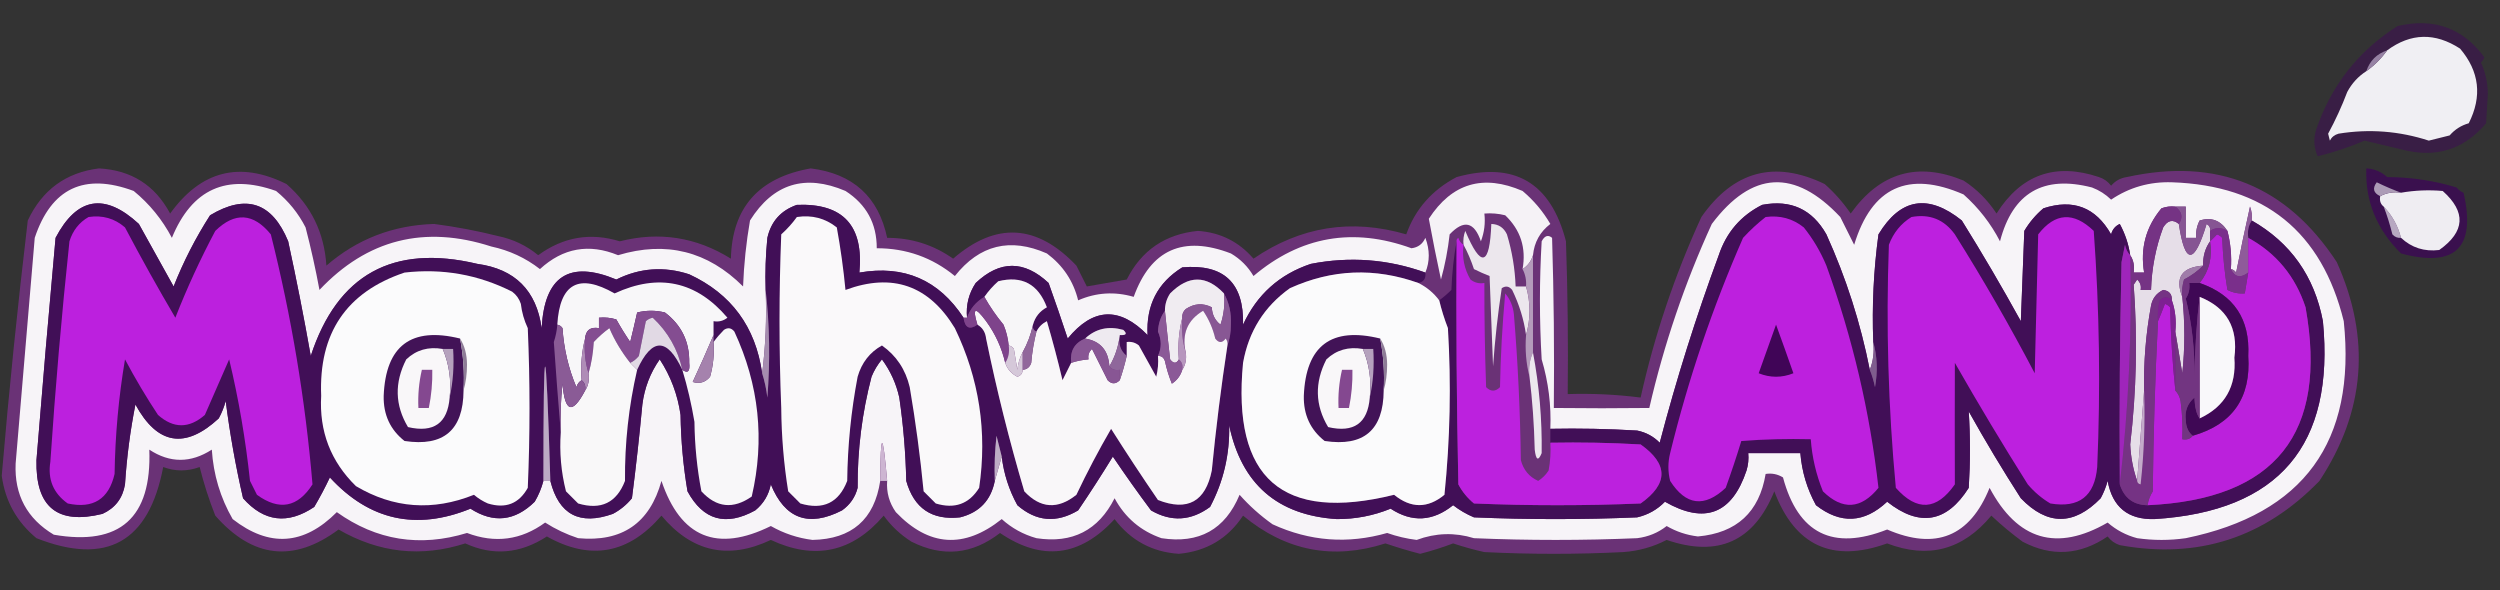 <svg clip-rule="evenodd" fill-rule="evenodd" height="170" image-rendering="optimizeQuality" shape-rendering="geometricPrecision" text-rendering="geometricPrecision" width="720" xmlns="http://www.w3.org/2000/svg"><rect width="100%" height="100%" fill="#333333" stroke="none"/><path d="m690.5 7.5c10.454-2.448 18.788.552 25 9-.209.586-.543 1.086-1 1.5 1.276 2.724 1.942 5.724 2 9-.167 2.833-.333 5.667-.5 8.5-6.442 7.656-14.609 10.156-24.5 7.5-3.496-.832-6.996-1.665-10.5-2.5-4.476 1.903-8.976 3.402-13.5 4.5-1.102-2.401-1.269-4.901-.5-7.5 4.332-12.822 12.166-22.822 23.5-30z" fill="#3e0e54" opacity=".552"/><path d="m681.5 20.5c2.333-1.667 4.333-3.667 6-6 6.798-5.012 13.798-5.179 21-.5 5.584 6.584 6.417 13.751 2.5 21.5-2.179.616-4.012 1.783-5.5 3.5-2 .5-4 1-6 1.5-8.529-2.767-17.196-3.433-26-2-1.147.318-1.981.984-2.5 2-.167-.667-.333-1.333-.5-2 2.102-3.872 3.936-7.872 5.5-12 1.331-2.496 3.164-4.496 5.5-6z" fill="#f0eff3"/><path d="m687.5 14.5c-1.667 2.333-3.667 4.333-6 6 1-3 3-5 6-6z" fill="#9783a4" opacity=".996"/><path d="m28.5 48.5c9.322.502 16.155 4.835 20.5 13 8.897-12.349 20.064-15.182 33.5-8.5 7.064 6.162 10.898 13.995 11.5 23.5 8.822-7.634 19.156-11.634 31-12 6.229.8 12.395 1.966 18.5 3.5 4.305.903 8.139 2.736 11.5 5.5 7.231-5.271 15.064-6.604 23.5-4 11.362-2.884 22.029-1.218 32 5 .337-14.694 8.004-23.361 23-26 12.18 1.52 19.514 8.187 22 20 6.985-.005 13.318 1.995 19 6 12.307-10.655 24.14-9.988 35.5 2l3 6c3.79-.636 7.623-1.303 11.5-2 4.239-8.397 11.073-13.064 20.5-14 6.461.445 11.794 3.112 16 8 13.551-9.278 28.218-11.611 44-7 2.579-7.26 7.412-12.76 14.5-16.5 16.636-4.591 27.136 1.576 31.5 18.5.5 14.663.667 29.329.5 44 7.043-.22 14.043.114 21 1 3.988-17.952 9.822-35.285 17.5-52 9.272-13.275 21.106-16.442 35.5-9.5 2.872 2.537 5.372 5.37 7.5 8.5 8.424-11.811 19.257-14.978 32.5-9.5 3.833 2.5 7 5.667 9.5 9.5 7.098-11.232 16.932-14.732 29.5-10.5 1.431.465 2.597 1.299 3.5 2.5 1.171-1.393 2.671-2.227 4.5-2.5 25.9-5.706 46.067 2.461 60.5 24.5 9.862 21.989 8.195 42.989-5 63-15.914 16.434-35.081 22.601-57.5 18.5-1.431-.465-2.597-1.299-3.5-2.5-7.959 5.403-16.126 5.903-24.5 1.5-3.146-2.312-6.146-4.812-9-7.5-8.172 9.875-18.172 12.542-30 8-15.754 5.685-26.587.685-32.5-15-5.845 14.42-16.178 19.087-31 14-3.895 2.016-8.061 3.183-12.5 3.5-13.333.667-26.667.667-40 0-3.05-.679-6.05-1.512-9-2.5-3.137 1.191-6.303 2.191-9.5 3-3.366-.874-6.7-1.874-10-3-15.097 4.842-28.764 2.175-41-8-4.344 6.594-10.51 10.26-18.5 11-7.684-.515-13.851-3.849-18.5-10-9.933 10.858-20.933 12.192-33 4-7.995 6.201-16.495 7.034-25.5 2.5-3.145-1.978-5.812-4.478-8-7.5-9.028 10.573-19.861 12.906-32.5 7-12.259 5.811-22.759 3.478-31.5-7-9.476 11.03-20.476 13.03-33 6-7.677 4.99-15.511 5.657-23.5 2-12.657 4.076-24.823 2.743-36.5-4-12.909 9.595-24.742 8.261-35.5-4-1.808-4.567-3.308-9.233-4.5-14-3.532 1.303-7.032 1.303-10.5 0-4.107 21.63-16.274 28.464-36.5 20.5-5.682-4.698-9.016-10.698-10-18 2.084-24.503 4.584-49.003 7.5-73.5 4.138-8.807 10.971-13.807 20.5-15z" fill="#753283" opacity=".837"/><path d="m410.5 78.5c-10.758-3.866-21.758-4.699-33-2.5-9.016 3.015-15.516 8.849-19.5 17.5.292-12.042-5.541-17.542-17.5-16.5-7.131 4.426-10.464 10.926-10 19.5-8.049-8.256-15.715-7.923-23 1-1.772-5.368-3.605-10.701-5.5-16-7.033-6.579-14.033-6.579-21 0-2.006 3.036-2.84 6.369-2.5 10-.333 0-.667 0-1 0-7.131-10.898-17.131-15.231-30-13 1.301-13.525-4.699-20.026-18-19.5-4.599 1.598-7.432 4.765-8.5 9.5-.499 4.989-.666 9.989-.5 15 .326 8.184-.008 16.184-1 24-1.902-13.383-8.902-22.883-21-28.5-7.231-2.357-14.231-1.857-21 1.5-13.546-5.628-20.712-.961-21.5 14-1.509-10.842-7.676-17.009-18.5-18.5-24.325-5.78-40.325 3.054-48 26.5-1.95-11.034-4.117-22.034-6.5-33-4.627-11.233-12.127-13.733-22.5-7.5-4.174 6.515-7.674 13.349-10.5 20.5-3.333-6-6.667-12-10-18-9.826-9.074-17.826-7.74-24 4-1.944 21.323-3.777 42.657-5.5 64-.31 13.535 6.024 18.702 19 15.5 3.666-1.668 5.832-4.501 6.5-8.5.509-7.831 1.509-15.498 3-23 6.318 11.609 14.318 12.942 24 4 .862-1.587 1.529-3.254 2-5 1.204 9.427 2.87 18.76 5 28 6.026 6.801 12.859 7.634 20.5 2.5 1.642-2.786 3.142-5.619 4.5-8.5 11.358 12.355 24.858 15.355 40.5 9 6.633 4.269 12.8 3.602 18.5-2 1.122-1.907 1.955-3.907 2.5-6h2c2.447 9.725 8.447 12.891 18 9.5 2.124-1.122 3.957-2.622 5.5-4.5 1.156-8.959 2.156-17.959 3-27 .607-4.777 2.273-9.11 5-13 3.176 4.857 5.176 10.19 6 16 .108 7.411.775 14.745 2 22 4.519 8.325 11.019 10.159 19.5 5.5 2.394-1.952 3.894-4.452 4.5-7.5 4.043 9.933 10.876 12.433 20.5 7.5 2.31-1.637 3.81-3.804 4.5-6.5-.068-10.851 1.265-21.518 4-32 .748-1.832 1.748-3.499 3-5 2.434 3.295 4.101 6.962 5 11 1.156 7.949 1.822 15.949 2 24 2.22 7.891 7.387 11.391 15.5 10.5 5.558-1.391 8.891-4.891 10-10.5.667-2.333 1.333-4.667 2-7 .592 4.944 2.092 9.61 4.5 14 5.419 4.724 11.252 5.224 17.5 1.5 3.472-5.118 6.805-10.285 10-15.5 3.544 5.255 7.21 10.421 11 15.5 5.835 3.372 11.502 3.039 17-1 3.864-7.311 5.697-15.144 5.5-23.5 3.547 16.885 13.88 25.885 31 27 5.392.019 10.559-.981 15.5-3 6.156 4.032 12.156 3.698 18-1 1.836 1.419 3.836 2.586 6 3.5 15.667.667 31.333.667 47 0 3.121-.726 5.787-2.226 8-4.5 11.462 6.567 19.295 3.567 23.5-9 .494-1.634.66-3.301.5-5h15c.43 5.315 1.93 10.315 4.5 15 7.074 5.514 13.907 5.181 20.5-1 9.318 7.364 17.151 6.03 23.5-4 .467-7.363.467-14.697 0-22 4.748 8.499 9.748 16.832 15 25 7.633 7.913 15.3 7.913 23 0 .862-1.587 1.529-3.254 2-5 1.368 7.537 5.868 11.204 13.5 11 35.796-2.244 51.963-21.244 48.5-57-2.459-12.929-9.292-22.596-20.5-29 .157-1.373-.01-2.707-.5-4-1.416 6.34-2.749 12.674-4 19-.383-.556-.883-.889-1.5-1 .256-3.769-.077-7.436-1-11-2.001-3.044-4.667-4.044-8-3-.809 1.571-1.143 3.238-1 5-1 0-2 0-3 0 0-3 0-6 0-9-1 0-2 0-3 0-1.373-.157-2.707.01-4 .5-4.48 5.343-6.147 11.509-5 18.5-1 0-2 0-3 0 .284-1.915-.049-3.581-1-5-.456-3.144-1.456-6.144-3-9-1.299.59-2.132 1.59-2.5 3-4.427-7.81-10.927-10.31-19.5-7.5-2.209 1.873-4.042 4.04-5.5 6.5-.333 8.667-.667 17.333-1 26-5.414-9.831-11.081-19.498-17-29-9.693-7.761-17.693-6.428-24 4-1.399 10.268-1.899 20.602-1.5 31 .306 2.885-.027 5.552-1 8-2.666-13.499-6.833-26.499-12.5-39-4.096-7.239-10.262-10.072-18.5-8.5-6.136 3.085-10.302 7.919-12.5 14.5-6.544 17.712-12.21 35.712-17 54-1.8-1.817-3.966-2.984-6.5-3.5-8.327-.5-16.66-.666-25-.5.275-6.805-.558-13.472-2.5-20-.667-11.333-.667-22.667 0-34 .853-1.625 1.853-1.958 3-1 .5 16.33.667 32.663.5 49 9.292.108 18.459.108 27.5 0 4.202-18.271 10.202-35.938 18-53 11.544-15.316 23.877-15.982 37-2 1.333 2.667 2.667 5.333 4 8 5.057-16.612 15.557-21.445 31.5-14.5 4.346 3.867 7.846 8.367 10.5 13.5 3.643-13.968 12.476-19.134 26.5-15.5 2.087.792 3.921 1.959 5.5 3.5 5.258-3.538 11.092-5.205 17.5-5 26.661.898 43.161 14.231 49.5 40 3.623 34.688-11.543 55.521-45.5 62.5-4.667.667-9.333.667-14 0-3.198-.848-6.031-2.348-8.5-4.5-14.632 8.46-25.965 5.127-34-10-5.668 14.043-15.501 18.043-29.5 12-15.646 6.177-25.646 1.177-30-15-1.545-.952-3.212-1.285-5-1-1.83 10.995-8.33 16.995-19.5 18-3.231-.389-6.231-1.389-9-3-2.47 1.938-5.304 3.104-8.5 3.5-15.667.667-31.333.667-47 0-5.516-1.703-11.016-1.537-16.5.5-2.904-.357-5.737-1.023-8.5-2-11.325 3.239-22.325 2.405-33-2.5-3.531-2.501-6.698-5.334-9.5-8.5-4.162 10.001-11.662 14.167-22.5 12.5-5.978-2.076-10.478-5.909-13.5-11.5-4.668 9.251-12.168 13.085-22.5 11.5-3.783-1.058-7.117-2.891-10-5.5-10.819 8.619-20.986 7.952-30.5-2-1.908-2.706-2.741-5.706-2.5-9-1.259-14.523-1.926-14.523-2 0-1.671 11.1-8.171 16.767-19.5 17-4.263-.532-8.263-1.865-12-4-15.498 7.666-25.998 3.332-31.5-13-3.354 12.182-11.354 17.682-24 16.5-3.379-1.107-6.546-2.607-9.5-4.5-6.925 5.06-14.425 6.06-22.5 3-13.587 4.145-26.087 2.145-37.5-6-9.474 9.548-19.474 10.214-30 2-3.54-6.149-5.54-12.816-6-20-6.069 3.91-12.069 3.91-18 0 .717 19.628-8.45 27.795-27.5 24.5-7.728-4.621-11.395-11.454-11-20.5 1.833-21.667 3.667-43.333 5.5-65 4.764-14.297 14.264-18.797 28.5-13.5 4.553 3.725 8.219 8.225 11 13.5 5.78-14.059 15.78-18.559 30-13.5 3.592 2.921 6.425 6.421 8.5 10.5 1.548 5.954 2.881 11.954 4 18 13.729-14.558 30.229-18.724 49.5-12.5 5.203 1.118 9.87 3.285 14 6.5 6.647-6.102 14.147-7.435 22.5-4 13.828-4.166 25.828-1.166 36 9 .242-6.384.908-12.718 2-19 6.683-10.632 15.85-13.465 27.5-8.5 6.027 3.889 9.027 9.389 9 16.5 8.493-.005 15.993 2.661 22.5 8 7.103-8.984 15.936-11.15 26.5-6.5 4.641 3.462 7.641 7.962 9 13.5 5.193-2.262 10.526-2.595 16-1 4.92-13.621 14.253-17.788 28-12.5 2.737 1.614 4.903 3.781 6.5 6.5 13.513-11.439 28.679-14.106 45.5-8 1.897-.228 3.23-1.228 4-3 1.306 3.48 1.306 6.813 0 10z" fill="#f7f4f8"/><path d="m441.5 73.5c-.522 1.719-1.522 3.053-3 4 1.09-6.113-.577-11.279-5-15.5-1.973-.495-3.973-.662-6-.5.313 2.747-.02 5.413-1 8-1.926-5.643-4.926-6.31-9-2-.505 4.465-1.339 8.798-2.5 13-1.262-5.848-2.429-11.681-3.5-17.5 6.656-10.251 15.656-12.917 27-8 3.231 2.727 5.897 5.894 8 9.5-2.962 2.256-4.629 5.256-5 9z" fill="#f5f2f6"/><path d="m219.5 107.5c.71 2.246 1.21 4.58 1.5 7 .825-10.508.659-20.842-.5-31-.166-5.011.001-10.011.5-15 1.068-4.735 3.901-7.902 8.5-9.5 13.301-.525 19.301 5.974 18 19.5 12.869-2.231 22.869 2.102 30 13 .41 2.931 1.744 3.597 4 2 1.466.847 2.3 2.18 2.5 4 3.038 14.818 6.705 29.485 11 44 4.643 4.953 9.643 5.287 15 1 3.078-6.491 6.412-12.825 10-19 4.376 6.919 8.876 13.752 13.5 20.5 8.525 3.321 13.691.487 15.5-8.5 1.179-12.083 2.679-24.083 4.5-36 .662-1.804.995-3.804 1-6 .157-3.314-.509-6.314-2-9-5.048-5.314-10.214-5.314-15.5 0-1.009 1.525-1.509 3.192-1.5 5-1.234 1.701-1.901 3.701-2 6 1.058 2.394 1.058 4.728 0 7 .162 2.027-.005 4.027-.5 6-1.667-3-3.333-6-5-9-1.011-.837-2.178-1.17-3.5-1v4c-1.808-1.418-2.475-3.418-2-6 1.879.107 2.212-.393 1-1.5-4.283-1.187-7.95-.353-11 2.5-3.052 1.277-4.385 3.61-4 7-.82 1.64-1.653 3.307-2.5 5-1.346-5.716-2.846-11.383-4.5-17-1.355.688-2.355 1.688-3 3-.838-.342-1.172-1.008-1-2 .614-2.223 1.948-3.889 4-5-2.505-6.694-7.172-9.194-14-7.5-1.541 1.371-2.875 2.871-4 4.5-2.418 1.414-4.085 3.414-5 6-.34-3.631.494-6.964 2.5-10 6.967-6.579 13.967-6.579 21 0 1.895 5.299 3.728 10.632 5.5 16 7.285-8.923 14.951-9.256 23-1-.464-8.574 2.869-15.074 10-19.5 11.959-1.042 17.792 4.458 17.5 16.5 3.984-8.651 10.484-14.485 19.5-17.5 11.242-2.199 22.242-1.366 33 2.5.215 1.679-.452 2.679-2 3-12.574-4.485-24.907-3.985-37 1.5-7.39 5.264-11.89 12.431-13.5 21.5-3.213 33.298 11.287 45.965 43.5 38 4.869 3.961 9.702 3.961 14.5 0 1.636-15.908 1.969-31.908 1-48-1.024-2.635-1.857-5.302-2.5-8 1.188-.864 2.355-1.864 3.5-3 .174-4.851.674-9.518 1.5-14-.167 23.336 0 46.669.5 70 1.122 2.124 2.622 3.957 4.5 5.5 16 .667 32 .667 48 0 8-5.667 8-11.333 0-17-8.66-.5-17.327-.666-26-.5 0-1.333 0-2.667 0-4 8.34-.166 16.673 0 25 .5 2.534.516 4.7 1.683 6.5 3.5 4.79-18.288 10.456-36.288 17-54 2.198-6.581 6.364-11.415 12.5-14.5 8.238-1.572 14.404 1.261 18.5 8.5 5.667 12.501 9.834 25.501 12.5 39 .648 1.586 1.148 3.253 1.5 5 .814-4.52.647-8.854-.5-13-.399-10.398.101-20.732 1.5-31 6.307-10.428 14.307-11.761 24-4 5.919 9.502 11.586 19.169 17 29 .333-8.667.667-17.333 1-26 1.458-2.46 3.291-4.627 5.5-6.5 8.573-2.81 15.073-.31 19.5 7.5.368-1.41 1.201-2.41 2.5-3 1.544 2.856 2.544 5.856 3 9-.768-.762-1.268-1.762-1.5-3-.333 1.667-.667 3.333-1 5-.5 21.331-.667 42.664-.5 64 1.265 3.938 3.932 5.938 8 6 36.836-1.671 52.003-20.671 45.5-57-2.935-8.92-8.435-15.586-16.5-20-.284-1.915.049-3.581 1-5 11.208 6.404 18.041 16.071 20.5 29 3.463 35.756-12.704 54.756-48.5 57-7.632.204-12.132-3.463-13.5-11-.471 1.746-1.138 3.413-2 5-7.7 7.913-15.367 7.913-23 0-5.252-8.168-10.252-16.501-15-25 .467 7.303.467 14.637 0 22-6.349 10.03-14.182 11.364-23.5 4-6.593 6.181-13.426 6.514-20.5 1-2.57-4.685-4.07-9.685-4.5-15-5 0-10 0-15 0 .16 1.699-.006 3.366-.5 5-4.205 12.567-12.038 15.567-23.5 9-2.213 2.274-4.879 3.774-8 4.5-15.667.667-31.333.667-47 0-2.164-.914-4.164-2.081-6-3.5-5.844 4.698-11.844 5.032-18 1-4.941 2.019-10.108 3.019-15.5 3-17.12-1.115-27.453-10.115-31-27 .197 8.356-1.636 16.189-5.5 23.5-5.498 4.039-11.165 4.372-17 1-3.79-5.079-7.456-10.245-11-15.5-3.195 5.215-6.528 10.382-10 15.5-6.248 3.724-12.081 3.224-17.5-1.5-2.408-4.39-3.908-9.056-4.5-14-.495-1.982-.995-3.982-1.5-6-.499 4.321-.666 8.654-.5 13-1.109 5.609-4.442 9.109-10 10.5-8.113.891-13.28-2.609-15.5-10.5-.178-8.051-.844-16.051-2-24-.899-4.038-2.566-7.705-5-11-1.252 1.501-2.252 3.168-3 5-2.735 10.482-4.068 21.149-4 32-.69 2.696-2.19 4.863-4.5 6.5-9.624 4.933-16.457 2.433-20.5-7.5-.606 3.048-2.106 5.548-4.5 7.5-8.481 4.659-14.981 2.825-19.5-5.5-1.225-7.255-1.892-14.589-2-22-.824-5.81-2.824-11.143-6-16-2.727 3.89-4.393 8.223-5 13-.844 9.041-1.844 18.041-3 27-1.543 1.878-3.376 3.378-5.5 4.5-9.553 3.391-15.553.225-18-9.5-1.33-43.916-1.997-43.916-2 0-.545 2.093-1.378 4.093-2.5 6-5.7 5.602-11.867 6.269-18.5 2-15.642 6.355-29.142 3.355-40.5-9-1.358 2.881-2.858 5.714-4.5 8.5-7.641 5.134-14.475 4.301-20.5-2.5-2.13-9.24-3.796-18.573-5-28-.471 1.746-1.138 3.413-2 5-9.682 8.942-17.682 7.609-24-4-1.491 7.502-2.491 15.169-3 23-.668 3.999-2.834 6.832-6.5 8.5-12.976 3.202-19.31-1.965-19-15.5 1.723-21.343 3.556-42.676 5.5-64 6.174-11.74 14.174-13.074 24-4 3.333 6 6.667 12 10 18 2.826-7.151 6.326-13.985 10.5-20.5 10.373-6.233 17.873-3.733 22.5 7.5 2.383 10.966 4.55 21.966 6.5 33 7.675-23.447 23.675-32.28 48-26.5 10.824 1.491 16.991 7.657 18.5 18.5.788-14.961 7.954-19.628 21.5-14 6.769-3.357 13.769-3.857 21-1.5 12.098 5.617 19.098 15.117 21 28.5z" fill="#410f57"/><path d="m25.5 62.5c4.016-.6 7.516.4 10.5 3 4.642 8.8 9.476 17.467 14.5 26 3.347-8.535 7.181-16.868 11.5-25 5.636-5.509 10.969-5.176 16 1 5.948 23.69 9.948 47.69 12 72-4.263 6.657-9.597 7.657-16 3-.667-1.333-1.333-2.667-2-4-1.256-11.874-3.256-23.541-6-35-2.333 5.333-4.667 10.667-7 16-4.536 3.961-9.036 3.961-13.5 0-3.418-5.168-6.585-10.502-9.5-16-1.838 10.917-2.838 21.917-3 33-1.674 7.256-6.174 10.09-13.5 8.5-4.14-2.95-5.807-6.95-5-12 1.42-21.206 3.253-42.372 5.5-63.5.967-3.121 2.8-5.454 5.5-7z" fill="#bc20de"/><path d="m229.5 62.5c4.339-.654 8.173.346 11.5 3 1.082 5.921 1.915 11.921 2.5 18 13.509-4.997 24.009-1.331 31.5 11 7.029 14.568 9.362 29.902 7 46-2.897 4.655-7.063 6.155-12.5 4.5-1.167-1.167-2.333-2.333-3.5-3.5-.967-10.007-2.3-20.007-4-30-1.2-5.092-3.867-9.092-8-12-3.501 1.958-5.834 4.958-7 9-1.884 9.907-2.884 19.907-3 30-2.425 6.295-6.925 8.462-13.5 6.5-1.167-1.167-2.333-2.333-3.5-3.5-1.27-7.897-1.937-15.897-2-24-.667-16.667-.667-33.333 0-50 1.707-1.538 3.207-3.204 4.5-5z" fill="#faf9fa"/><path d="m508.5 62.5c4.134-.557 7.801.443 11 3 2.671 3.337 4.837 7.004 6.5 11 7.539 20.819 12.539 42.152 15 64-5.031 6.176-10.364 6.509-16 1-1.958-4.829-3.124-9.829-3.5-15-6.675-.166-13.342 0-20 .5-1.373 4.52-2.873 9.02-4.5 13.5-6.137 5.755-11.47 5.088-16-2-.667-2.667-.667-5.333 0-8 5.208-21.291 12.208-41.958 21-62 2.063-2.234 4.229-4.234 6.5-6z" fill="#bd20de"/><path d="m550.5 62.5c5.24-.962 9.407.705 12.5 5 8.172 13.007 15.839 26.34 23 40 .333-13.333.667-26.667 1-40 4.856-6.26 10.19-6.593 16-1 1.645 22.578 1.978 45.245 1 68-.723 8.392-5.223 11.892-13.5 10.5-2.46-1.458-4.627-3.291-6.5-5.5-7.252-11.501-14.252-23.168-21-35-.037 11.668-.037 23.334 0 35-5.247 7.512-10.914 7.845-17 1-2.194-23.267-2.86-46.6-2-70 1.305-3.461 3.471-6.128 6.5-8z" fill="#bd20df"/><path d="m627.5 64.5c1.767 11.827 4.434 11.827 8 0 .798.457 1.131 1.124 1 2v3c-1.424 2.014-2.09 4.348-2 7-6.191.488-8.191 3.488-6 9 .782 7.357.782 14.691 0 22-.667-4.147-1.334-8.148-2-12 .31-3.213-.023-6.213-1-9 .082-1.752-.751-2.752-2.5-3-1.918.918-3.085 2.418-3.5 4.5-1.495 8.099-2.162 16.265-2 24.5-.667 8.667-1.333 17.333-2 26-1.161-3.318-1.828-6.818-2-10.5 1.806-15.331 2.139-30.665 1-46 .333-.5.667-1 1-1.5.886.825 1.219 1.825 1 3h3c.194-6.258 1.361-12.258 3.5-18 1.27-2.079 2.77-2.412 4.5-1z" fill="#e6dee8"/><path d="m439.5 82.5c1.333 4.667 1.333 9.333 0 14-.604-4.424-1.937-8.758-4-13-.865-1.083-1.865-1.249-3-.5-1.13 7.415-1.963 14.915-2.5 22.5-.333-8.667-.667-17.333-1-26-1.509-.59-3.009-1.256-4.5-2-.83-2.516-1.83-4.85-3-7-.157-1.373.01-2.707.5-4 4.546 10.834 7.046 10.167 7.5-2 2.092.061 3.592 1.061 4.5 3 1.482 4.893 2.315 9.893 2.5 15z" fill="#ece7ed"/><path d="m626.5 59.5h3v9h3c-.143-1.762.191-3.429 1-5 3.333-1.044 5.999-.044 8 3-1.734-1.062-3.401-1.062-5 0 .131-.876-.202-1.543-1-2-3.566 11.827-6.233 11.827-8 0 1.265-1.857.932-3.524-1-5z" fill="#865593"/><path d="m648.5 63.5c-.951 1.419-1.284 3.085-1 5v10c-2.226 1.68-3.893 1.347-5-1 .617.111 1.117.444 1.5 1 1.251-6.326 2.584-12.66 4-19 .49 1.293.657 2.627.5 4z" fill="#8f5b9a"/><path d="m647.5 78.5c0-3.333 0-6.667 0-10 8.065 4.413 13.565 11.08 16.5 20 6.503 36.329-8.664 55.329-45.5 57 .209-1.422.709-2.755 1.5-4 .169-16.505.669-32.838 1.5-49 .663-1.542 1.33-3.209 2-5 .586.209 1.086.543 1.5 1 .171 8.177.671 16.177 1.5 24 .768.763 1.268 1.763 1.5 3 .499 3.652.665 7.318.5 11 1.291.237 2.291-.096 3-1 11.486-3.284 16.819-10.95 16-23 .548-10.592-4.119-17.592-14-21 2.731-3.428 3.731-7.428 3-12 .651-.591 1.318-1.257 2-2 .586.209 1.086.543 1.5 1 .171 5.033.671 10.033 1.5 15 1.571.809 3.238 1.143 5 1 .333-2 .667-4 1-6z" fill="#bb21dc"/><path d="m421.5 70.5c-.468 3.631.199 6.965 2 10 1.189.929 2.522 1.262 4 1-.023 9.897.143 19.897.5 30 1.333 1.333 2.667 1.333 4 0 .168-9.018.668-18.018 1.5-27 1.434 1.72 2.267 3.72 2.5 6 1.151 13.971 1.817 27.971 2 42 .741 2.839 2.407 4.839 5 6 1.221-.772 2.221-1.772 3-3 .497-2.646.664-5.313.5-8 8.673-.166 17.34 0 26 .5 8 5.667 8 11.333 0 17-16 .667-32 .667-48 0-1.878-1.543-3.378-3.376-4.5-5.5-.5-23.331-.667-46.664-.5-70-.065-.438.101-.772.5-1 .278.916.778 1.583 1.5 2z" fill="#bc21de"/><path d="m681.5 48.5c2.283.108 4.283.941 6 2.5 6.844.021 13.511 1.021 20 3 .525.692 1.192 1.192 2 1.5 3.647 15.853-2.353 21.687-18 17.5-7.015-6.922-10.348-15.089-10-24.5z" fill="#3c0b52" opacity=".863"/><path d="m686.5 59.5c2.433 2.529 4.099 5.529 5 9-.996.086-1.829-.248-2.5-1-.674-2.76-1.507-5.427-2.5-8z" fill="#baabc3" opacity=".98"/><path d="m691.5 68.5c-.901-3.471-2.567-6.471-5-9-.904-.709-1.237-1.709-1-3 1.765-.961 3.765-1.295 6-1 3.99-.69 7.99-.857 12-.5 6.787 6.046 6.454 11.712-1 17-4.284.517-7.951-.65-11-3.5z" fill="#efedf2"/><path d="m691.5 55.5c-2.235-.295-4.235.039-6 1-1.976-.927-2.309-2.26-1-4 2.385 1.161 4.719 2.162 7 3z" fill="#ac9bb6"/><path d="m634.5 76.5c-1.535 1.552-3.369 2.885-5.5 4-.494 1.634-.66 3.301-.5 5-2.191-5.512-.191-8.512 6-9z" fill="#9f7ca9"/><path d="m116.5 78.5c10.928-1.254 21.262.579 31 5.5 1.201.902 2.035 2.069 2.5 3.5.29 2.452.956 4.785 2 7 .667 15.333.667 30.667 0 46-2.541 4.569-6.375 6.069-11.5 4.5-1.466-.635-2.8-1.469-4-2.5-11.85 4.755-23.184 3.922-34-2.5-7.262-7.115-10.595-15.781-10-26-.74-18.042 7.26-29.875 24-35.5z" fill="#fbfbfc"/><path d="m408.5 81.5c2.409 1.201 4.409 2.867 6 5 .643 2.698 1.476 5.365 2.5 8 .969 16.092.636 32.092-1 48-4.798 3.961-9.631 3.961-14.5 0-32.213 7.965-46.713-4.702-43.5-38 1.61-9.069 6.11-16.236 13.5-21.5 12.093-5.485 24.426-5.985 37-1.5z" fill="#fbfbfc"/><path d="m297.5 93.5c-.582 2.772-1.582 5.439-3 8-.802 1.452-1.302 3.118-1.5 5-.333-2-.667-4-1-6-.383-.556-.883-.889-1.5-1-.187-2.064-.687-4.064-1.5-6-2.1-2.551-3.933-5.217-5.5-8 1.125-1.629 2.459-3.129 4-4.5 6.828-1.694 11.495.806 14 7.5-2.052 1.111-3.386 2.777-4 5z" fill="#f7f6f8"/><path d="m352.5 84.5c.317 3.072-.016 6.072-1 9-1.569-1.214-2.402-2.881-2.5-5-2.545-1.297-5.045-1.131-7.5.5-.752.671-1.086 1.504-1 2.5-.983 3.798-1.317 7.798-1 12-.689 1.274-1.523 1.274-2.5 0-.538-4.671-1.038-9.338-1.5-14-.009-1.808.491-3.475 1.5-5 5.286-5.314 10.452-5.314 15.5 0z" fill="#f0ecf1"/><path d="m641.5 66.5c.923 3.564 1.256 7.231 1 11 1.107 2.347 2.774 2.68 5 1-.333 2-.667 4-1 6-1.762.143-3.429-.191-5-1-.829-4.967-1.329-9.967-1.5-15-.414-.457-.914-.791-1.5-1-.682.743-1.349 1.409-2 2 0-1 0-2 0-3 1.599-1.062 3.266-1.062 5 0z" fill="#7a2f8b"/><path d="m633.5 81.5c9.881 3.408 14.548 10.408 14 21 .819 12.05-4.514 19.716-16 23-1.265-1.014-1.931-2.514-2-4.5-.309-2.664.525-4.83 2.5-6.5.103 2.819.603 4.819 1.5 6 7.287-3.39 10.62-9.223 10-17.5 1.136-8.579-2.198-14.412-10-17.5-.848 6.918-1.348 14.585-1.5 23 .115-7.77-.718-15.27-2.5-22.5.88-1.356 1.214-2.856 1-4.5z" fill="#3f0855"/><path d="m441.5 73.5v28c-.968 2.107-1.302 4.441-1 7-.983-3.798-1.317-7.798-1-12 1.333-4.667 1.333-9.333 0-14 .134-1.792-.199-3.458-1-5 1.478-.948 2.478-2.281 3-4z" fill="#b49bbb"/><path d="m633.5 85.5c7.802 3.088 11.136 8.921 10 17.5.62 8.277-2.713 14.11-10 17.5 0-11.667 0-23.333 0-35z" fill="#f9f8fa"/><path d="m352.5 84.5c1.491 2.686 2.157 5.686 2 9-.005 2.196-.338 4.197-1 6 .131-.739-.036-1.406-.5-2-1 1.333-2 1.333-3 0-.689-2.908-1.855-5.575-3.5-8-4.528 2.675-6.194 6.675-5 12-.979-3.125-1.313-6.458-1-10-.086-.996.248-1.829 1-2.5 2.455-1.631 4.955-1.797 7.5-.5.098 2.119.931 3.786 2.5 5 .984-2.928 1.317-5.928 1-9z" fill="#885794"/><path d="m289.5 104.5c.584 1.757 1.751 3.09 3.5 4 1.03-.336 1.53-1.003 1.5-2 1.25-.077 2.083-.744 2.5-2 .259-3.087.759-6.087 1.5-9 .645-1.312 1.645-2.312 3-3 1.654 5.617 3.154 11.284 4.5 17 .847-1.693 1.68-3.36 2.5-5 1.617-.538 3.284-.871 5-1-.219-1.175.114-2.175 1-3 1.486 2.973 2.986 5.973 4.5 9 1.145 1.184 2.312 1.184 3.5 0 .768-2.215 1.435-4.548 2-7 0-1.333 0-2.667 0-4 1.322-.17 2.489.163 3.5 1 1.667 3 3.333 6 5 9 .495-1.973.662-3.973.5-6 .997-.03 1.664.47 2 1.5.478 2.226 1.145 4.392 2 6.5 1.484-.967 2.484-2.3 3-4 .951-1.419 1.284-3.085 1-5-1.194-5.325.472-9.325 5-12 1.645 2.425 2.811 5.092 3.5 8 1 1.333 2 1.333 3 0 .464.594.631 1.261.5 2-1.821 11.917-3.321 23.917-4.5 36-1.809 8.987-6.975 11.821-15.5 8.5-4.624-6.748-9.124-13.581-13.5-20.5-3.588 6.175-6.922 12.509-10 19-5.357 4.287-10.357 3.953-15-1-4.295-14.515-7.962-29.182-11-44-.2-1.82-1.034-3.153-2.5-4-1.503-4.931-.669-5.264 2.5-1 2.658 3.648 4.491 7.648 5.5 12z" fill="#f9f7f9"/><path d="m335.5 89.5c.462 4.662.962 9.329 1.5 14 .977 1.274 1.811 1.274 2.5 0 .904.709 1.237 1.709 1 3-.516 1.7-1.516 3.033-3 4-.855-2.108-1.522-4.274-2-6.5-.336-1.03-1.003-1.53-2-1.5 1.058-2.272 1.058-4.606 0-7 .099-2.299.766-4.299 2-6z" fill="#8b5997"/><path d="m636.5 69.5c.731 4.572-.269 8.572-3 12-1 0-2 0-3 0 .214 1.644-.12 3.144-1 4.5 1.782 7.23 2.615 14.73 2.5 22.5.152-8.415.652-16.082 1.5-23v35c-.897-1.181-1.397-3.181-1.5-6-1.975 1.67-2.809 3.836-2.5 6.5.069 1.986.735 3.486 2 4.5-.709.904-1.709 1.237-3 1 .165-3.682-.001-7.348-.5-11-.232-1.237-.732-2.237-1.5-3 0-5.667 0-11.333 0-17 .666 3.853 1.333 7.853 2 12 .782-7.309.782-14.643 0-22-.16-1.699.006-3.366.5-5 2.131-1.115 3.965-2.448 5.5-4-.09-2.652.576-4.986 2-7z" fill="#723581"/><path d="m511.5 93.5c1.66 4.544 3.326 9.211 5 14-3.333 1.333-6.667 1.333-10 0 1.675-4.695 3.342-9.362 5-14z" fill="#400557"/><path d="m205.5 96.5c-1.887 4.472-3.887 8.972-6 13.5 1.964.624 3.631.124 5-1.5.917-3.258 1.251-6.591 1-10 .864-1.188 1.864-2.355 3-3.5 1.135-.749 2.135-.583 3 .5 7.127 15.336 8.794 31.169 5 47.5-5.323 3.73-10.156 3.23-14.5-1.5-1.255-6.559-1.922-13.226-2-20-.854-5.109-2.021-10.109-3.5-15 1.601 1.143 2.267.476 2-2 .123-6.037-2.21-10.87-7-14.5-2.667-.667-5.333-.667-8 0-.625 2.8-1.292 5.634-2 8.5-1.406-2.066-2.74-4.232-4-6.5-1.634-.493-3.301-.66-5-.5v3c-2.473-.412-3.806.588-4 3-.983 3.798-1.317 7.798-1 12-.722.418-1.222 1.084-1.5 2-2.272-5.369-3.605-11.036-4-17-.383-.556-.883-.889-1.5-1 .71-11.886 6.21-14.886 16.5-9 12.703-5.867 23.536-3.534 32.5 7-1.189.929-2.522 1.262-4 1z" fill="#f8f7f9"/><path d="m196.5 106.5c-1.263-5.855-4.096-10.855-8.5-15-.772.145-1.439.478-2 1-.667 3.333-1.333 6.667-2 10-.708.881-1.542 1.547-2.5 2-2.48-3.124-4.48-6.457-6-10-1.649 1.206-3.149 2.539-4.5 4-.181 3.195-.681 6.195-1.5 9-.979-3.125-1.313-6.458-1-10 .194-2.412 1.527-3.412 4-3 0-1 0-2 0-3 1.699-.16 3.366.006 5 .5 1.26 2.268 2.594 4.434 4 6.5.708-2.866 1.375-5.7 2-8.5 2.667-.667 5.333-.667 8 0 4.79 3.63 7.123 8.463 7 14.5.267 2.476-.399 3.143-2 2z" fill="#844d91"/><path d="m196.5 106.5c-4.389-9.309-8.722-9.309-13 0-.667-.667-1.333-1.333-2-2 .958-.453 1.792-1.119 2.5-2 .667-3.333 1.333-6.667 2-10 .561-.522 1.228-.855 2-1 4.404 4.145 7.237 9.145 8.5 15z" fill="#e1d9e4"/><path d="m283.5 85.5c1.567 2.783 3.4 5.449 5.5 8 .813 1.936 1.313 3.936 1.5 6 .284 1.915-.049 3.581-1 5-1.009-4.352-2.842-8.352-5.5-12-3.169-4.264-4.003-3.931-2.5 1-2.256 1.597-3.59.931-4-2h1c.915-2.586 2.582-4.586 5-6z" fill="#7e438b"/><path d="m322.5 96.5c-.39 3.297-1.39 6.297-3 9-.28-4.606-2.613-7.272-7-8 3.05-2.853 6.717-3.687 11-2.5 1.212 1.107.879 1.607-1 1.5z" fill="#eeeaf0"/><path d="m181.5 104.5 2 2c-2.427 10.495-3.593 21.161-3.5 32-2.425 6.295-6.925 8.462-13.5 6.5-1.167-1.167-2.333-2.333-3.5-3.5-1.404-5.544-1.904-11.21-1.5-17-.166-4.679.001-9.345.5-14 .674 8.258 2.84 8.925 6.5 2 .951-1.419 1.284-3.085 1-5 .819-2.805 1.319-5.805 1.5-9 1.351-1.461 2.851-2.794 4.5-4 1.52 3.543 3.52 6.876 6 10z" fill="#f9f8f9"/><path d="m132.5 97.5c.945 4.905 1.279 9.905 1 15-.084 11.376-5.751 16.209-17 14.5-4.114-3.234-6.114-7.567-6-13 .587-14.462 7.92-19.962 22-16.5z" fill="#421357"/><path d="m205.5 96.5v2c.251 3.409-.083 6.742-1 10-1.369 1.624-3.036 2.124-5 1.5 2.113-4.528 4.113-9.028 6-13.5z" fill="#a582ad"/><path d="m397.5 97.5c.945 4.905 1.279 9.905 1 15-.084 11.376-5.751 16.209-17 14.5-4.114-3.234-6.114-7.567-6-13 .587-14.462 7.92-19.962 22-16.5z" fill="#421357"/><path d="m626.5 59.5c1.932 1.476 2.265 3.143 1 5-1.73-1.412-3.23-1.079-4.5 1-2.139 5.742-3.306 11.742-3.5 18-1 0-2 0-3 0 .219-1.175-.114-2.175-1-3-.333.5-.667 1-1 1.5 1.139 15.335.806 30.669-1 46 .172 3.682.839 7.182 2 10.5.06.543.393.876 1 1 .998-8.975 1.332-17.975 1-27-.162-8.235.505-16.401 2-24.5.415-2.082 1.582-3.582 3.5-4.5 1.749.248 2.582 1.248 2.5 3-1.188-1.184-2.355-1.184-3.5 0-.495 1.973-.662 3.973-.5 6-.831 16.162-1.331 32.495-1.5 49-.791 1.245-1.291 2.578-1.5 4-4.068-.062-6.735-2.062-8-6 2.536-21.769 3.536-43.769 3-66 .951 1.419 1.284 3.085 1 5h3c-1.147-6.99.52-13.157 5-18.5 1.293-.49 2.627-.657 4-.5z" fill="#753384"/><path d="m127.5 100.5c1.848 4.354 2.515 9.02 2 14-.593 7.391-4.593 10.225-12 8.5-3.773-6.292-3.94-12.792-.5-19.5 2.897-2.731 6.397-3.731 10.5-3z" fill="#f9f7f9"/><path d="m127.5 100.5h3c.319 4.863-.014 9.53-1 14 .515-4.98-.152-9.646-2-14z" fill="#b5a1bd"/><path d="m132.5 97.5c1.309 2.071 1.975 4.571 2 7.5-.003 2.69-.336 5.19-1 7.5.279-5.095-.055-10.095-1-15z" fill="#8e7d97"/><path d="m392.5 100.5c1.848 4.354 2.515 9.02 2 14-.593 7.391-4.593 10.225-12 8.5-3.773-6.292-3.94-12.792-.5-19.5 2.897-2.731 6.397-3.731 10.5-3z" fill="#f9f7f9"/><path d="m392.5 100.5h3c.319 4.863-.014 9.53-1 14 .515-4.98-.152-9.646-2-14z" fill="#b5a1bd"/><path d="m397.5 97.5c1.309 2.071 1.975 4.571 2 7.5-.003 2.69-.336 5.19-1 7.5.279-5.095-.055-10.095-1-15z" fill="#8e7d97"/><path d="m220.5 83.5c1.159 10.158 1.325 20.492.5 31-.29-2.42-.79-4.754-1.5-7 .992-7.816 1.326-15.816 1-24z" fill="#a58caf"/><path d="m297.5 93.5c-.172.992.162 1.658 1 2-.741 2.913-1.241 5.913-1.5 9-.417 1.256-1.25 1.923-2.5 2 0-1.667 0-3.333 0-5 1.418-2.561 2.418-5.228 3-8z" fill="#91679b"/><path d="m312.5 97.5c4.387.728 6.72 3.394 7 8 .709.904 1.709 1.237 3 1v3c-1.188 1.184-2.355 1.184-3.5 0-1.514-3.027-3.014-6.027-4.5-9-.886.825-1.219 1.825-1 3-1.716.129-3.383.462-5 1-.385-3.39.948-5.723 4-7z" fill="#885694"/><path d="m290.5 99.5c.617.111 1.117.444 1.5 1 .333 2 .667 4 1 6 .198-1.882.698-3.548 1.5-5v5c.03.997-.47 1.664-1.5 2-1.749-.91-2.916-2.243-3.5-4 .951-1.419 1.284-3.085 1-5z" fill="#d5c8d9"/><path d="m340.5 91.5c-.313 3.542.021 6.875 1 10 .284 1.915-.049 3.581-1 5 .237-1.291-.096-2.291-1-3-.317-4.202.017-8.202 1-12z" fill="#b796be"/><path d="m625.5 86.5c.977 2.787 1.31 5.787 1 9v17c-.829-7.823-1.329-15.823-1.5-24-.414-.457-.914-.791-1.5-1-.67 1.791-1.337 3.458-2 5-.162-2.027.005-4.027.5-6 1.145-1.184 2.312-1.184 3.5 0z" fill="#7e2092"/><path d="m168.5 97.5c-.313 3.542.021 6.875 1 10 .284 1.915-.049 3.581-1 5 .237-1.291-.096-2.291-1-3-.317-4.202.017-8.202 1-12z" fill="#af8cb7"/><path d="m322.5 96.5c-.475 2.582.192 4.582 2 6-.565 2.452-1.232 4.785-2 7 0-1 0-2 0-3-1.291.237-2.291-.096-3-1 1.61-2.703 2.61-5.703 3-9z" fill="#8f679b"/><path d="m539.5 98.5c1.147 4.146 1.314 8.48.5 13-.352-1.747-.852-3.414-1.5-5 .973-2.448 1.306-5.115 1-8z" fill="#7f5d8e"/><path d="m121.5 106.5h3c.077 3.715-.256 7.381-1 11-1 0-2 0-3 0-.177-3.734.156-7.401 1-11z" fill="#844890"/><path d="m160.5 93.5c.617.111 1.117.444 1.5 1 .395 5.964 1.728 11.631 4 17 .278-.916.778-1.582 1.5-2 .904.709 1.237 1.709 1 3-3.66 6.925-5.826 6.258-6.5-2-.499 4.655-.666 9.321-.5 14-.721-8.518-1.388-17.184-2-26 .546-1.635.88-3.301 1-5z" fill="#8a5b96"/><path d="m386.5 106.5h3c.077 3.715-.256 7.381-1 11-1 0-2 0-3 0-.177-3.734.156-7.401 1-11z" fill="#844890"/><path d="m613.5 73.5c.536 22.231-.464 44.231-3 66-.167-21.336 0-42.669.5-64 .333-1.667.667-3.333 1-5 .232 1.238.732 2.237 1.5 3z" fill="#9f25bb"/><path d="m441.5 101.5c1.807 9.585 2.64 19.252 2.5 29-.974 2.378-1.641 2.044-2-1-.171-7.179-.671-14.179-1.5-21-.302-2.559.032-4.893 1-7z" fill="#ece7ee"/><path d="m158.5 138.5c-.667 0-1.333 0-2 0 .003-43.916.67-43.916 2 0z" fill="#bcaac4"/><path d="m617.5 112.5c.332 9.025-.002 18.025-1 27-.607-.124-.94-.457-1-1 .667-8.667 1.333-17.333 2-26z" fill="#c4abca"/><path d="m288.5 131.5c-.667 2.333-1.333 4.667-2 7-.166-4.346.001-8.679.5-13 .505 2.018 1.005 4.018 1.5 6z" fill="#bdacc5"/><path d="m255.5 138.5c-.667 0-1.333 0-2 0 .074-14.523.741-14.523 2 0z" fill="#cdb5d2"/><g fill="#702c80"><path d="m188.5 154.5c1.025.397 1.192 1.063.5 2-.464-.594-.631-1.261-.5-2z" opacity=".004"/><path d="m364.5 160.5c1.025.397 1.192 1.063.5 2-.464-.594-.631-1.261-.5-2z" opacity=".004"/><path d="m327.5 161.5c1.333.667 1.333.667 0 0z" opacity=".004"/></g></svg>